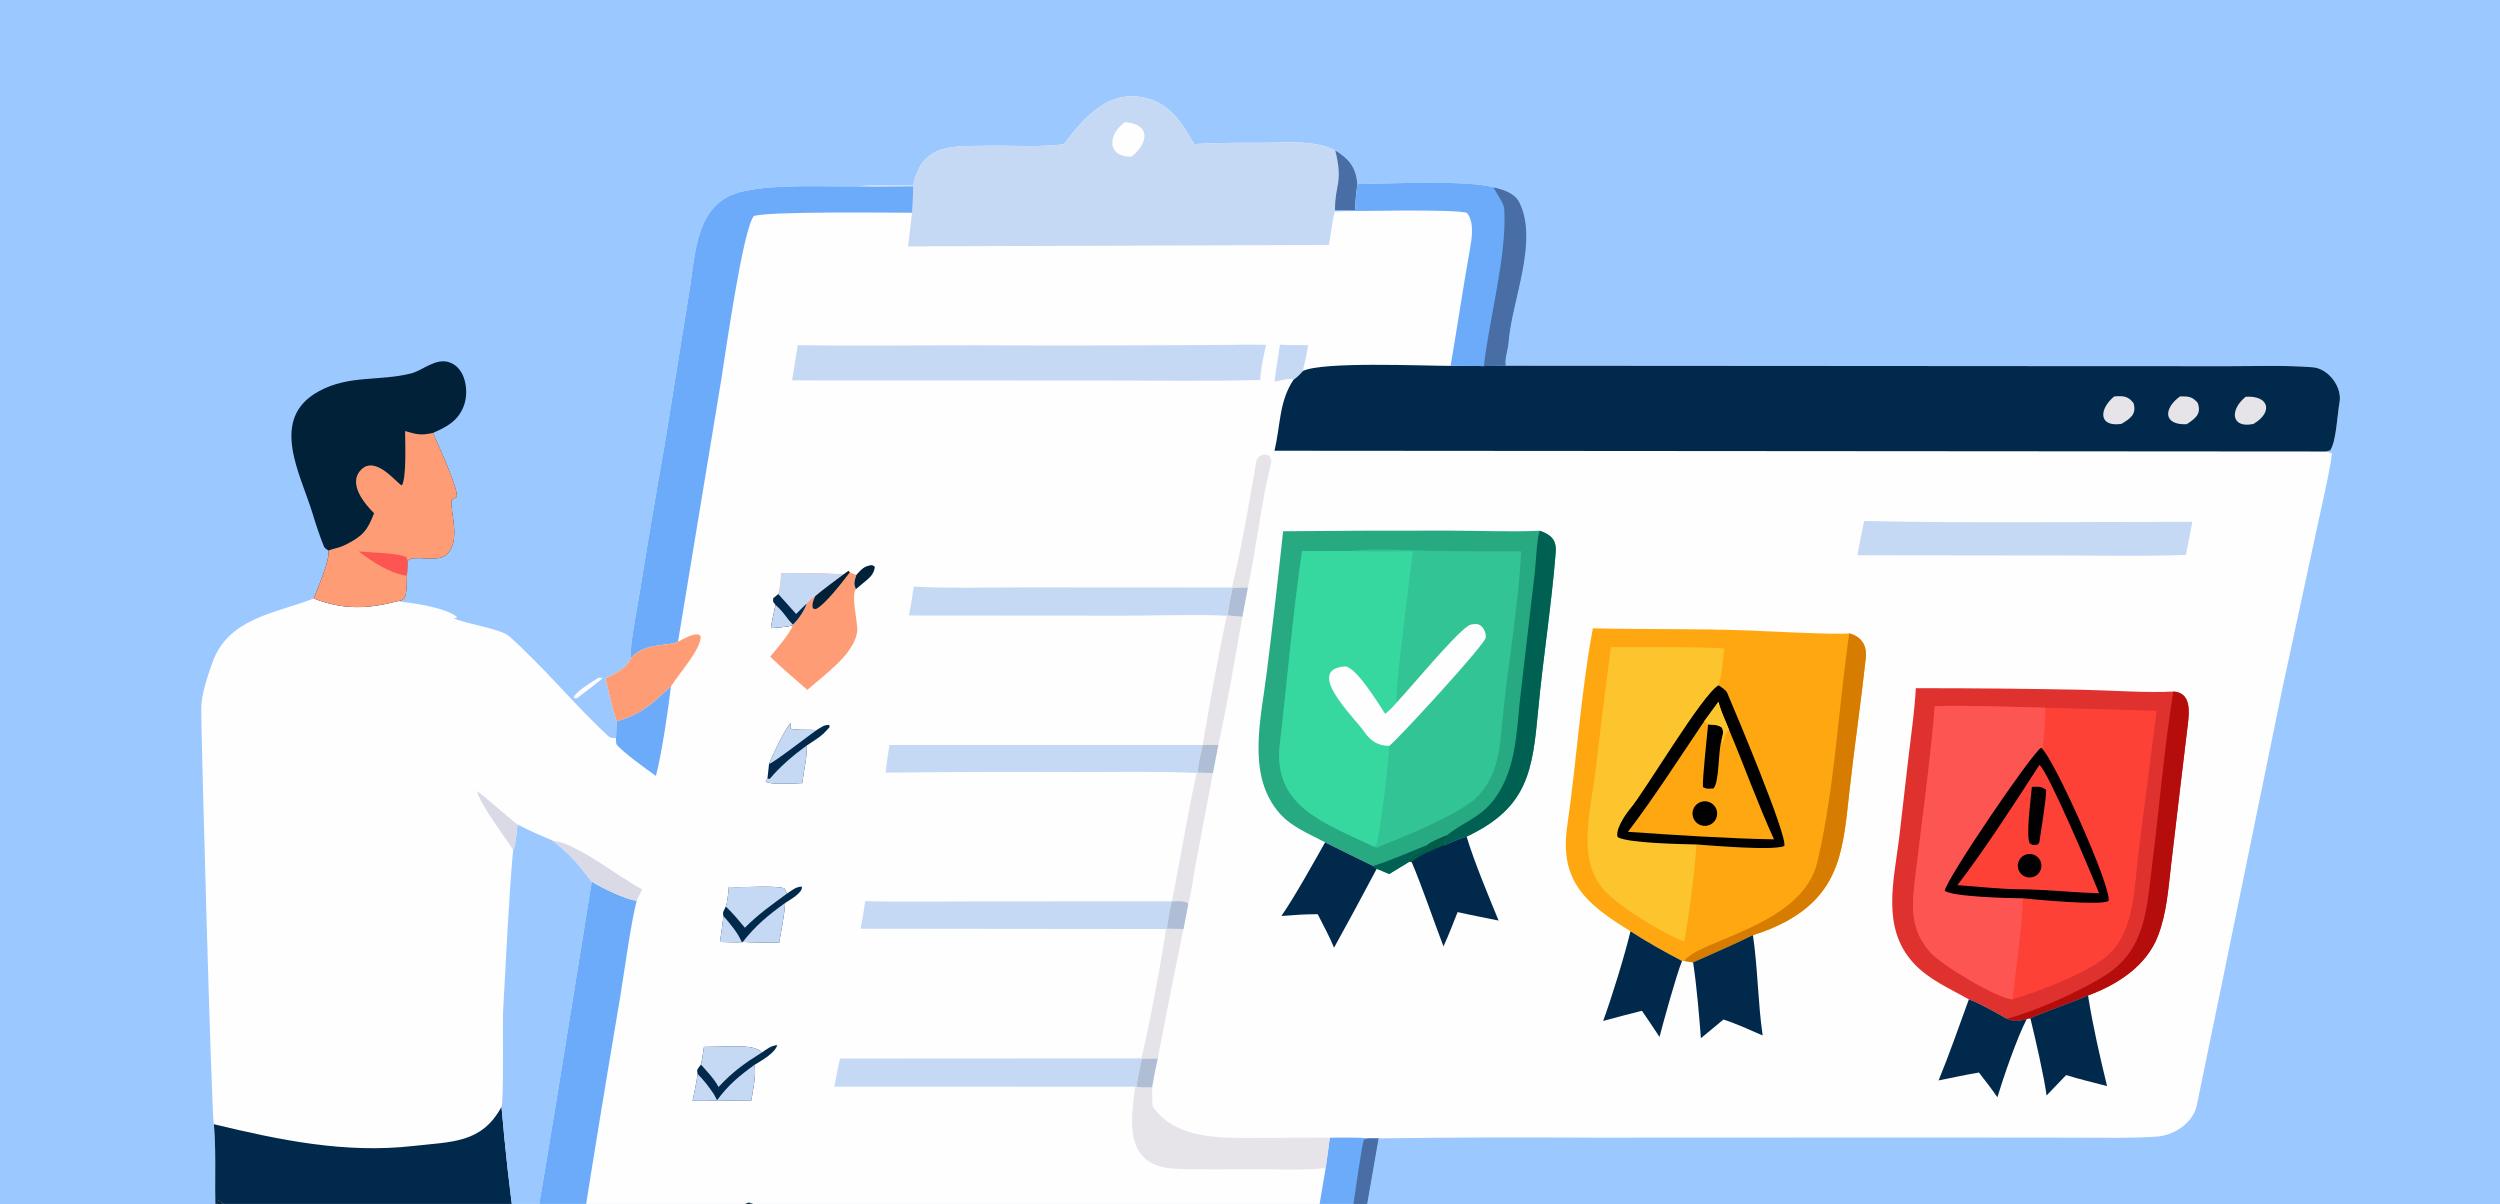<svg width="380" height="183" viewBox="0 0 380 183" fill="none" xmlns="http://www.w3.org/2000/svg">
<rect x="0" y="0" width="380" height="183" fill="#333333" stroke="none"/>
<g clip-path="url(#clip0_5486_36119)">
<rect width="380" height="183" fill="#B6D0DB"/>
<g clip-path="url(#clip1_5486_36119)">
<path d="M-43 0H412V342H-43V0Z" fill="#9AC8FF"/>
<path d="M161.71 21.922C164.767 17.924 168.412 13.493 174.196 14.904C177.937 15.816 179.706 18.8 181.52 21.901C184.833 21.686 188.413 21.706 191.743 21.708C195.489 21.71 199.532 21.197 202.965 22.85C205.116 24.232 206.064 25.349 206.338 27.981C210.754 27.928 223.304 27.332 226.985 28.482C228.392 28.801 230.223 29.306 230.96 30.813C233.869 36.76 229.779 45.68 229.296 52.063C229.217 53.1 228.625 54.85 228.891 55.594L313.833 55.651L338.729 55.66C342.938 55.661 347.428 55.495 351.545 55.824C353.937 56.015 356.064 58.864 355.604 61.205C355.281 62.868 355.133 67.088 354.194 68.459L353.548 68.63L354.451 68.912C354.319 70.855 352.749 77.575 352.278 79.815L346.949 104.523L337.645 149.919C336.389 155.928 335.159 161.965 333.921 167.981C333.369 170.659 330.507 172.572 327.852 172.762C323.936 173.041 319.825 172.924 315.861 172.923L293.244 172.901L242.03 172.923C231.201 172.855 220.372 172.891 209.543 173.031L202.794 211.79C202.188 215.318 201.451 219.11 200.98 222.633C199.932 230.455 197.573 239.26 188.432 240.579C187.27 240.787 183.638 240.714 182.223 240.715L169.732 240.735C161.077 240.808 85.899 241.231 85.066 241.649L84.886 241.963C84.961 245.471 84.757 249.389 84.561 252.927C83.466 272.673 83.812 292.49 81.974 312.182C81.822 313.81 81.413 317.608 81.632 319.056C77.442 320.287 74.019 319.597 69.725 319.862C69.143 319.898 69.165 319.992 68.819 320.341C67.609 303.734 66.483 287.122 65.443 270.504L64.51 255.243C64.404 253.513 64.145 247.595 63.843 246.264C63.173 243.321 61.836 238.279 60.916 235.38C59.835 231.972 58.131 224.262 56.863 221.455L56.54 221.555C56.484 221.283 56.502 220.933 56.497 220.654C56.448 217.897 48.72 193.28 47.199 189.886C42.412 187.074 37.734 185.682 33.131 182.428C33.106 183.83 33.083 185.025 32.948 186.418C32.434 181.841 32.982 175.934 32.499 170.879C32.193 170.151 30.611 113.438 30.586 107.625C30.577 105.61 31.623 102.577 32.282 100.727C34.684 93.98 41.648 93.281 47.492 91.043C47.554 91.015 47.617 90.988 47.679 90.961C52.142 92.725 55.857 92.575 60.478 91.375C62.932 91.691 67.637 92.308 69.494 93.799C69.186 94.007 69.34 93.919 68.9 93.947C70.767 94.853 76.096 95.55 77.392 96.706C82.677 101.419 87.281 107.086 92.474 111.914C92.704 112.129 93.142 112.183 93.443 112.218L93.635 112.14C93.696 111.372 93.702 110.433 93.728 109.648C93.154 107.946 92.477 104.918 92.028 103.12C93.395 102.421 95.261 101.573 95.841 100.139C95.762 97.745 96.808 92.729 97.213 90.218C98.433 82.612 99.714 75.016 101.057 67.431L104.736 44.592C105.738 38.66 105.596 30.593 113.059 29.057C118.348 27.969 124.755 28.391 130.25 28.337C131.969 28.09 136.864 28.148 138.827 28.134C140.138 21.589 145.085 22.252 150.427 22.156C153.925 22.092 157.945 22.392 161.38 21.964L161.71 21.922Z" fill="#FEFEFE"/>
<path d="M76.228 168.223C76.781 174.567 77.425 180.648 78.34 186.958C78.774 189.948 78.981 193.204 79.5 196.16L81.531 213.716C81.872 216.76 82.179 220.8 82.679 223.725C83.082 227.481 83.542 231.232 84.059 234.974C84.273 236.603 84.518 240.681 84.888 241.963C84.962 245.471 84.759 249.389 84.562 252.927C83.467 272.674 83.814 292.49 81.975 312.182C81.823 313.81 81.414 317.608 81.634 319.057C77.444 320.287 74.021 319.597 69.727 319.862C69.144 319.898 69.167 319.992 68.82 320.341C67.61 303.735 66.484 287.122 65.444 270.504L64.511 255.243C64.405 253.513 64.147 247.595 63.844 246.265C63.175 243.321 61.837 238.279 60.918 235.38C59.837 231.972 58.133 224.262 56.864 221.456L56.541 221.555C56.485 221.283 56.504 220.933 56.498 220.654C56.449 217.897 48.721 193.28 47.201 189.887C42.413 187.074 37.735 185.682 33.133 182.428C33.107 183.83 33.084 185.025 32.95 186.418C32.435 181.841 32.983 175.934 32.5 170.879C42.576 173.3 52.465 175.375 62.893 174.18C68.58 173.528 73.243 173.825 76.228 168.223Z" fill="#01294B"/>
<path d="M228.89 55.594L313.832 55.651L338.728 55.66C342.937 55.661 347.427 55.495 351.545 55.824C353.936 56.015 356.063 58.864 355.604 61.205C355.28 62.868 355.132 67.088 354.193 68.459L353.547 68.63L193.715 68.512C194.651 64.681 194.388 61.002 196.646 57.675C197.287 57.188 197.462 56.998 198.015 56.402C200.976 54.924 216.103 55.608 220.49 55.614L225.552 55.64L228.89 55.594Z" fill="#01294B"/>
<path d="M321.346 60.264C322.667 60.149 323.491 60.172 324.304 61.289C324.796 62.997 323.761 63.645 322.469 64.427C318.977 64.956 318.992 62.238 321.346 60.264Z" fill="#E6E4E9"/>
<path d="M341.346 60.306C344.883 60.087 345.578 62.627 342.535 64.435C339.18 65.171 338.817 62.362 341.346 60.306Z" fill="#E6E4E9"/>
<path d="M331.367 60.249C332.634 60.245 333.163 60.239 334.03 61.201C334.706 62.923 333.657 63.621 332.383 64.481C328.767 64.635 328.842 62.076 331.367 60.249Z" fill="#E6E4E9"/>
<path d="M202.137 172.926C204.08 172.914 206.052 172.862 207.986 173.028L209.544 173.031L202.795 211.791C202.188 215.319 201.452 219.11 200.98 222.633C199.932 230.455 197.574 239.26 188.433 240.579C187.27 240.787 183.639 240.714 182.224 240.715L169.733 240.735C161.078 240.808 85.9 241.231 85.067 241.649L84.887 241.963C84.517 240.681 84.273 236.603 84.059 234.974L190.173 233.806C193.497 231.735 193.179 229.014 193.748 225.5C196.336 209.521 198.775 193.505 201.504 177.548L202.137 172.926Z" fill="#6BABF9"/>
<path d="M207.986 173.028L209.544 173.031L202.795 211.79C202.189 215.318 201.453 219.11 200.981 222.633C199.933 230.455 197.574 239.26 188.434 240.579C196.224 235.416 197.761 231.732 199.131 222.762C199.849 218.058 200.79 213 201.565 208.269C202.877 200.049 204.234 191.837 205.635 183.633C205.895 182.042 206.95 174.132 207.319 173.23L207.986 173.028Z" fill="#486EA5"/>
<path d="M161.709 21.922C164.766 17.924 168.412 13.493 174.196 14.904C177.937 15.816 179.706 18.8 181.52 21.901C184.833 21.686 188.413 21.706 191.742 21.708C195.489 21.71 199.531 21.197 202.965 22.85C205.115 24.232 206.063 25.349 206.337 27.981C206.107 29.505 206.027 30.451 205.969 31.993L202.923 31.938L202.902 32.114C202.397 33.87 202.357 35.504 201.99 37.23L138.026 37.449C138.238 35.746 138.44 34.041 138.631 32.335C138.754 31.324 138.768 29.401 138.81 28.318C135.955 28.362 133.104 28.429 130.25 28.337C131.969 28.09 136.863 28.148 138.826 28.134C140.138 21.589 145.085 22.252 150.426 22.156C153.924 22.092 157.945 22.392 161.379 21.964L161.709 21.922Z" fill="#C5D8F4"/>
<path d="M202.922 31.938C202.9 27.963 204.199 27.899 202.963 22.85C205.114 24.232 206.062 25.349 206.336 27.981C206.106 29.505 206.026 30.451 205.967 31.993L202.922 31.938Z" fill="#486EA5"/>
<path d="M170.973 18.572C174.939 18.845 174.614 21.655 172.018 23.805C168.43 23.975 168.161 20.632 170.973 18.572Z" fill="#FEFEFE"/>
<path d="M130.25 28.337C133.104 28.43 135.955 28.362 138.81 28.318C138.768 29.402 138.754 31.324 138.631 32.336C135.084 32.346 116.593 32.089 114.568 32.851C112.891 34.969 110.24 53.935 109.625 57.749L103.059 97.538C101.7 98.293 97.776 97.595 95.84 100.139C95.761 97.745 96.808 92.73 97.213 90.218C98.432 82.612 99.714 75.016 101.057 67.431L104.736 44.592C105.737 38.66 105.595 30.594 113.059 29.058C118.347 27.969 124.755 28.391 130.25 28.337Z" fill="#6BABF9"/>
<path d="M78.659 125.323C80.468 126.268 82.166 126.99 84.038 127.798C86.826 129.999 87.767 131.22 89.948 134.003C88.887 140.487 80.225 195.272 79.499 196.16C78.979 193.204 78.772 189.948 78.338 186.957C77.424 180.648 76.779 174.567 76.227 168.223C76.586 167.827 76.393 154.995 76.472 153.653C76.95 145.533 77.269 137.279 77.995 129.189C78.399 128.463 78.553 126.275 78.659 125.323Z" fill="#9AC8FF"/>
<path d="M89.949 134.003C91.325 134.897 95.265 136.793 96.798 136.913C96.022 139.398 94.779 148.491 94.265 151.558C92.281 163.259 90.362 174.972 88.507 186.694L84.428 211.66C84.03 214.088 82.619 221.674 82.679 223.725C82.179 220.8 81.872 216.76 81.531 213.715L79.5 196.159C80.226 195.271 88.888 140.487 89.949 134.003Z" fill="#6BABF9"/>
<path d="M206.338 27.981C210.755 27.928 223.304 27.332 226.985 28.482C228.392 28.801 230.223 29.306 230.96 30.813C233.869 36.76 229.779 45.68 229.296 52.063C229.218 53.1 228.625 54.85 228.892 55.594L225.553 55.64L220.491 55.614C221.51 49.708 222.38 43.767 223.432 37.863C223.733 36.174 224.125 33.809 222.988 32.374C221.683 31.748 205.759 32.097 202.902 32.114L202.924 31.938L205.969 31.993C206.028 30.451 206.108 29.505 206.338 27.981Z" fill="#6BABF9"/>
<path d="M226.987 28.482C228.393 28.801 230.224 29.306 230.961 30.813C233.871 36.76 229.781 45.68 229.298 52.063C229.219 53.1 228.627 54.85 228.893 55.594L225.555 55.64C226.302 48.684 229.084 38.812 228.645 31.728C228.597 30.959 227.437 29.315 226.987 28.482Z" fill="#486EA5"/>
<path d="M138.893 89.16C143.443 89.458 150.672 89.283 155.349 89.285L187.243 89.305L187.34 89.341C187.185 90.101 186.618 92.854 186.596 93.544L186.445 93.601C183.171 93.346 174.879 93.585 171.268 93.581L138.156 93.555C138.465 92.097 138.67 90.633 138.893 89.16Z" fill="#C5D8F4"/>
<path d="M131.511 136.969C136.89 137.131 142.76 137.016 148.178 137.014L178.138 136.998C178.863 136.987 179.965 136.862 180.526 137.218L180.626 137.352L179.882 141.21L177.377 141.167L177.216 141.213L130.809 141.161C131.09 139.772 131.324 138.374 131.511 136.969Z" fill="#C5D8F4"/>
<path d="M178.136 136.998C178.861 136.987 179.962 136.862 180.524 137.218L180.623 137.352L179.879 141.21L177.375 141.167C177.599 139.692 177.788 138.459 178.136 136.998Z" fill="#AFBED4"/>
<path d="M135.204 113.24L182.806 113.236C182.518 114.461 182.117 116.189 182.005 117.445L181.864 117.488C176.215 117.212 169.471 117.359 163.747 117.354C154.037 117.306 144.327 117.334 134.617 117.44C134.725 116.092 134.994 114.589 135.204 113.24Z" fill="#C5D8F4"/>
<path d="M173.438 160.871L173.545 160.929C173.243 162.34 172.967 163.756 172.718 165.177L172.544 165.183L126.809 165.171C127.079 163.742 127.37 162.318 127.682 160.898L173.438 160.871Z" fill="#C5D8F4"/>
<path d="M172.72 165.177C173.708 165.331 174.15 165.308 175.124 165.282C175.137 166.198 175.126 167.24 175.187 168.143C178.694 173.291 185.75 172.974 191.226 172.949L202.137 172.926L201.504 177.548C198.504 177.925 193.436 177.688 190.286 177.743C186.415 177.709 182.541 177.828 178.676 177.652C170.921 177.299 171.798 170.757 172.546 165.183L172.72 165.177Z" fill="#E6E4E9"/>
<path d="M103.058 97.538C104.041 97.047 104.997 96.431 106.055 96.411L106.486 96.649C106.719 98.511 103.189 102.39 101.98 104.35C99.102 106.965 97.542 108.563 93.727 109.648C93.153 107.946 92.476 104.918 92.027 103.12C93.394 102.421 95.26 101.573 95.84 100.139C97.776 97.595 101.699 98.293 103.058 97.538Z" fill="#FE9D75"/>
<path d="M93.728 109.648C97.543 108.563 99.103 106.966 101.981 104.35C101.625 107.498 100.538 114.887 99.699 117.947C98.288 116.91 94.662 114.366 93.688 113.113C93.65 112.732 93.614 112.527 93.635 112.14C93.696 111.372 93.701 110.433 93.728 109.648Z" fill="#6BABF9"/>
<path d="M186.447 93.601L186.598 93.544L188.842 93.757C187.752 100.016 186.548 106.991 185.194 113.218L182.809 113.236C183.896 106.668 185.109 100.122 186.447 93.601Z" fill="#E6E4E9"/>
<path d="M182.007 117.445L184.367 117.501L181.721 131.48C181.534 132.511 180.913 136.729 180.624 137.352L180.525 137.217C179.963 136.861 178.862 136.987 178.137 136.998C179.384 130.56 180.521 123.866 181.866 117.488L182.007 117.445Z" fill="#E6E4E9"/>
<path d="M177.375 141.167L179.879 141.21C178.527 147.761 177.228 154.322 175.982 160.894L173.545 160.929L173.438 160.871C174.078 159.332 177.071 143.213 177.213 141.213L177.375 141.167Z" fill="#E6E4E9"/>
<path d="M187.242 89.306C188.397 84.962 190.149 74.942 191.008 69.853C191.008 69.853 191.421 69.371 191.469 69.315C192.318 69.025 191.986 69.02 192.824 69.189C193.154 69.626 193.344 69.83 193.188 70.456C191.655 76.591 191.004 83.145 189.682 89.306C188.92 89.3 188.106 89.328 187.339 89.341L187.242 89.306Z" fill="#E6E4E9"/>
<path d="M84.039 127.798C87.571 128.063 94.016 133.336 97.61 135.179C97.395 135.628 96.951 136.481 96.798 136.913C95.265 136.793 91.325 134.897 89.949 134.003C87.769 131.22 86.827 129.999 84.039 127.798Z" fill="#D9DAE5"/>
<path d="M194.556 52.391C195.913 52.47 197.458 52.447 198.832 52.458C198.612 53.922 198.374 54.96 198.016 56.402C197.463 56.998 197.289 57.188 196.647 57.675C196.036 57.448 194.442 57.865 193.719 58.004C193.938 56.217 194.3 54.215 194.556 52.391Z" fill="#C5D8F4"/>
<path d="M77.993 129.189C76.616 127.024 73.013 122.335 72.5 120.232C73.93 121.266 76.878 123.948 78.657 125.323C78.551 126.275 78.397 128.463 77.993 129.189Z" fill="#D9DAE5"/>
<path d="M182.808 113.236L185.194 113.218L184.368 117.501L182.008 117.445C182.119 116.189 182.521 114.461 182.808 113.236Z" fill="#AFBED4"/>
<path d="M173.546 160.929L175.983 160.894C175.653 162.348 175.366 163.811 175.123 165.282C174.149 165.308 173.707 165.331 172.719 165.177C172.968 163.756 173.243 162.34 173.546 160.929Z" fill="#AFBED4"/>
<path d="M187.342 89.341C188.109 89.328 188.923 89.3 189.685 89.306C189.396 90.789 189.114 92.272 188.841 93.757L186.598 93.544C186.62 92.854 187.187 90.102 187.342 89.341Z" fill="#AFBED4"/>
<path d="M195.032 80.751C203.424 80.667 211.816 80.634 220.209 80.653C224.539 80.664 229.826 80.869 234.054 80.675C235.75 81.273 236.619 82.063 236.468 83.974C235.843 91.893 234.558 99.909 233.817 107.8C232.938 117.161 232.298 122.745 222.924 127.17C221.782 127.495 220.595 128.029 219.491 128.492C219.615 127.561 219.448 127.871 220.037 127.213L219.997 126.917C219.312 127.211 217.38 127.982 216.961 128.427C216.159 130.032 214.712 129.312 214.22 130.989L211.151 132.857C210.637 132.639 209.749 132.228 209.253 132.067L208.714 131.628C206.273 130.448 203.839 129.251 201.413 128.038C198.839 126.644 196.085 125.644 194.157 123.225C189.526 117.418 191.702 109.112 192.543 102.226C193.44 95.076 194.27 87.918 195.032 80.751Z" fill="#27AA82"/>
<path d="M234.052 80.675C235.748 81.273 236.617 82.063 236.465 83.974C235.84 91.893 234.555 99.909 233.815 107.8C232.936 117.161 232.296 122.745 222.921 127.17C221.78 127.495 220.592 128.029 219.488 128.492C219.613 127.561 219.445 127.871 220.034 127.213L219.995 126.917C222.603 124.804 225.288 124.258 227.495 120.965C230.547 116.413 230.497 110.993 231.109 105.723L233.305 86.858C233.449 85.583 233.623 81.538 234.052 80.675Z" fill="#006152"/>
<path d="M208.715 131.628C211.157 130.88 214.523 129.41 216.962 128.427C216.159 130.032 214.713 129.312 214.22 130.989L211.151 132.857C210.638 132.639 209.75 132.228 209.254 132.067L208.715 131.628Z" fill="#006152"/>
<path d="M205.289 83.755C208.922 83.32 213.689 83.645 217.382 83.734C221.993 83.805 226.604 83.827 231.215 83.802C230.783 92.586 229.077 101.589 228.287 110.367C227.895 114.732 227.417 118.546 223.975 121.667C220.028 124.559 213.852 126.98 209.206 128.865L208.798 128.69C201.647 125.142 193.392 122.797 194.542 113.047C195.686 103.336 196.494 93.432 197.919 83.758L205.289 83.755Z" fill="#32C494"/>
<path d="M197.919 83.759L205.289 83.755C208.295 83.919 211.73 83.826 214.771 83.808C214.43 86.727 211.879 105.789 212.31 106.765C211.62 107.554 211.376 107.824 210.55 108.5C209.626 107.105 206.036 101.138 204.351 101.293C198.186 101.86 206.04 109.237 207.375 111.244C208.314 112.608 209.407 113.366 211.165 113.379C211.096 115.46 209.792 127.25 209.142 128.515L208.798 128.69C201.647 125.143 193.392 122.798 194.542 113.047C195.686 103.337 196.494 93.433 197.919 83.759Z" fill="#37D89F"/>
<path d="M212.307 106.765C214.791 104.117 220.839 96.743 223.155 95.131C223.503 94.889 223.927 94.869 224.336 94.85C224.656 94.836 225.043 95.032 225.263 95.267C225.657 95.689 225.895 96.353 225.828 96.93C225.709 97.962 212.827 112.031 211.162 113.379C209.405 113.366 208.312 112.608 207.372 111.244C206.037 109.237 198.183 101.86 204.348 101.293C206.034 101.138 209.623 107.105 210.548 108.5C211.373 107.824 211.618 107.554 212.307 106.765Z" fill="#FEFEFE"/>
<path d="M291.202 104.605C299.729 104.599 308.256 104.681 316.781 104.851C320.583 104.928 326.714 105.347 330.346 105.113C333.068 105.266 332.783 108.182 332.548 110.088C331.685 117.173 330.857 124.257 330.019 131.345C329.583 135.031 329.348 138.798 327.998 142.287C326.228 146.862 321.823 149.666 317.38 151.316C315.599 152.114 309.445 154.3 308.616 154.774L308.069 154.879C306.785 155.235 306.255 155.305 305.018 154.841C303.676 154.076 300.636 152.342 299.262 151.908C296.308 150.211 293.19 148.935 290.841 146.368C285.957 141.028 287.859 133.941 288.659 127.473L290.141 114.671C290.519 111.472 291.054 107.79 291.202 104.605Z" fill="#DF312E"/>
<path d="M330.348 105.113C333.069 105.267 332.785 108.182 332.55 110.088C331.686 117.173 330.859 124.257 330.02 131.345C329.584 135.031 329.35 138.798 327.999 142.287C326.23 146.862 321.825 149.667 317.381 151.316C315.601 152.114 309.447 154.3 308.617 154.775L308.071 154.879C306.787 155.235 306.257 155.305 305.02 154.841C309.183 153.842 316.518 150.503 320.108 148.188C326.184 144.272 326.304 137.975 327.109 131.608C328.21 122.899 328.936 113.792 330.348 105.113Z" fill="#B40D0C"/>
<path d="M294.079 107.327C299.454 107.201 305.476 107.445 310.88 107.57L327.813 108.042L325.05 129.623C324.347 135.108 324.51 142.336 319.599 145.85C316.106 148.35 310.094 150.595 305.924 151.907C303.705 151.832 295.077 146.681 293.363 144.721C290.251 141.164 290.608 137.631 291.12 133.309C292.142 124.671 293.39 115.981 294.079 107.327Z" fill="#FE4137"/>
<path d="M294.079 107.327C299.454 107.201 305.476 107.445 310.88 107.57C310.945 109.014 310.705 112.119 310.501 113.615L310.25 113.656C308.78 114.551 295.963 133.441 295.602 135.383C296.625 136.322 305.657 136.534 307.494 136.542C307.381 140.588 306.387 147.53 305.924 151.907C303.705 151.832 295.077 146.681 293.363 144.721C290.251 141.164 290.608 137.631 291.12 133.309C292.142 124.671 293.39 115.981 294.079 107.327Z" fill="#FD5551"/>
<path d="M310.25 113.656C311.998 114.863 320.913 134.677 320.514 136.925C319.493 137.714 309.385 136.73 307.494 136.542C305.657 136.534 296.625 136.322 295.602 135.383C295.963 133.441 308.78 114.551 310.25 113.656Z" fill="black"/>
<path d="M309.983 116.282C311.25 117.049 318.08 133.293 319.066 135.77C314.988 135.667 310.966 135.189 306.861 135.166C304.238 135.154 300.236 134.735 297.523 134.538C301.254 129.768 306.634 121.491 309.983 116.282Z" fill="#FE4137"/>
<path d="M308.844 119.612C309.827 119.569 310.28 119.48 311.013 120.082C311.042 121.44 310.206 126.468 309.97 128.078L309.697 128.387C308.848 128.459 309.134 128.555 308.496 128.15C307.941 126.806 308.683 121.426 308.844 119.612Z" fill="black"/>
<path d="M307.624 130.029C308.196 129.711 308.895 129.729 309.45 130.075C310.005 130.421 310.326 131.041 310.29 131.693C310.253 132.345 309.864 132.925 309.274 133.207C308.399 133.626 307.35 133.275 306.905 132.416C306.459 131.557 306.777 130.5 307.624 130.029Z" fill="black"/>
<path d="M242.113 95.504C249.975 95.692 257.929 95.536 265.841 95.832C268.264 95.923 279.368 96.52 281.085 96.268C282.998 96.792 283.803 98.137 283.595 100.063C282.862 106.827 281.845 113.621 281.1 120.384C280.17 128.824 279.802 135.49 271.54 140.03C269.917 140.901 268.21 141.607 266.445 142.136C263.381 143.655 260.444 144.884 257.348 146.285L256.002 146.071L255.67 146.064C253.207 144.784 250.107 143.049 247.831 141.553C241.262 137.512 236.985 134.064 238.209 125.614C239.641 115.733 240.294 105.279 242.113 95.504Z" fill="#FEA711"/>
<path d="M281.083 96.268C282.997 96.792 283.801 98.137 283.593 100.063C282.861 106.827 281.843 113.621 281.098 120.384C280.168 128.824 279.8 135.49 271.538 140.03C269.915 140.901 268.208 141.607 266.443 142.136C263.379 143.655 260.443 144.884 257.347 146.285L256 146.071C258.282 142.78 273.99 140.806 276.258 130.965C278.928 119.383 279.403 107.941 281.083 96.268Z" fill="#D67C00"/>
<path d="M244.861 98.368C250.355 98.387 256.633 98.272 262.061 98.564C261.853 100.62 261.808 102.166 261.227 104.167C261.585 104.395 262.363 104.911 262.511 105.258C263.624 107.846 271.76 127.13 271.214 128.599C269.414 129.334 260.391 128.533 257.845 128.362C257.751 131.321 256.591 140.249 255.983 143.145C252.625 141.763 245.682 137.669 243.431 134.835C239.797 130.259 241.773 123.094 242.462 117.594C243.21 111.179 244.01 104.77 244.861 98.368Z" fill="#FCC52E"/>
<path d="M261.226 104.167C261.585 104.395 262.362 104.911 262.511 105.257C263.624 107.846 271.759 127.13 271.214 128.599C269.413 129.334 260.39 128.532 257.844 128.362C255.518 128.295 247.512 128.17 245.903 127.257C245.437 126.221 247.053 123.804 247.73 123.007C250.064 120.258 258.791 105.459 261.226 104.167Z" fill="black"/>
<path d="M261.204 106.681C261.633 108.31 262.228 109.428 262.832 110.971C265.214 116.609 267.091 121.965 269.65 127.582C263.125 127.48 254.015 126.907 247.453 126.434C251.347 121.342 255.407 115.003 259.035 109.64L261.204 106.681Z" fill="#FEA711"/>
<path d="M259.631 110.101C260.456 110.174 261.14 110.123 261.76 110.614C262.039 111.353 261.884 111.621 261.687 112.434C261.124 114.226 261.375 118.8 260.455 119.846C259.733 119.883 259.442 119.975 258.849 119.632C258.728 118.538 259.495 111.775 259.631 110.101Z" fill="black"/>
<path d="M261.204 106.681C261.633 108.31 262.228 109.428 262.832 110.971C262.16 111.555 262.131 112.014 261.885 112.882C261.673 112.591 261.728 112.745 261.688 112.434C261.884 111.621 262.039 111.353 261.76 110.614C261.14 110.123 260.456 110.174 259.631 110.101L259.035 109.64L261.204 106.681Z" fill="#FCC52E"/>
<path d="M258.911 121.808C259.587 121.727 260.253 122.019 260.652 122.57C261.05 123.12 261.118 123.843 260.83 124.458C260.541 125.073 259.94 125.483 259.261 125.53C258.247 125.6 257.361 124.85 257.266 123.84C257.171 122.829 257.901 121.928 258.911 121.808Z" fill="black"/>
<path d="M187.69 52.419C189.255 52.35 190.872 52.392 192.443 52.409C192.062 54.2 191.628 55.923 191.56 57.752C183.783 57.972 175.436 57.829 167.626 57.83L124.904 57.817L120.398 57.805L121.265 52.469C130.156 52.598 139.263 52.475 148.175 52.484C161.346 52.535 174.519 52.513 187.69 52.419Z" fill="#C5D8F4"/>
<path d="M283.355 79.186C299.693 79.557 316.815 79.302 333.237 79.318L332.259 84.346C326.478 84.568 319.956 84.443 314.138 84.437L282.344 84.398C282.566 82.868 283.045 80.747 283.355 79.186Z" fill="#C5D8F4"/>
<path d="M128.217 87.311L128.966 86.766L129.169 86.998L130.157 87.399C129.896 88.343 129.687 88.673 130.105 89.546C129.274 90.507 130.487 94.786 130.281 96.102C129.746 99.521 125.21 102.638 122.72 104.865C120.964 103.333 118.711 101.445 117.066 99.813C118.046 98.646 119.989 96.365 120.538 95.052C119.558 95.315 118.211 95.389 117.165 95.481C117.362 94.275 117.623 93.154 117.893 91.962C117.435 91.295 117.507 91.639 117.536 90.935L118.303 90.303C118.627 89.394 118.666 88.094 118.747 87.092C121.937 87.106 125.029 87.096 128.217 87.311Z" fill="#FE9D75"/>
<path d="M118.745 87.092C121.935 87.106 125.028 87.096 128.215 87.311C126.977 88.251 125.049 89.63 123.915 90.621C123.514 90.933 122.902 91.359 122.63 91.751C122.158 92.945 121.441 94.029 120.525 94.931L120.536 95.052C119.556 95.315 118.21 95.389 117.164 95.481C117.361 94.275 117.621 93.154 117.892 91.962C117.434 91.295 117.506 91.639 117.535 90.935L118.302 90.304C118.626 89.395 118.664 88.095 118.745 87.092Z" fill="#C5D8F4"/>
<path d="M118.302 90.303L121.017 93.327C121.485 92.857 122.138 92.158 122.63 91.75C122.158 92.945 121.441 94.029 120.525 94.931L120.536 95.051C119.556 95.314 118.21 95.389 117.164 95.481C117.361 94.275 117.621 93.154 117.892 91.962C117.434 91.295 117.506 91.639 117.535 90.935L118.302 90.303Z" fill="#01294B"/>
<path d="M117.892 91.962C119.215 93.092 119.608 94.085 120.525 94.931L120.536 95.051C119.556 95.314 118.21 95.389 117.164 95.481C117.361 94.275 117.621 93.154 117.892 91.962Z" fill="#C5D8F4"/>
<path d="M128.215 87.311L128.965 86.766L129.168 86.998C128.066 88.431 125.409 91.933 123.988 92.594L123.558 92.478C123.396 91.723 123.592 91.43 123.914 90.621C125.048 89.63 126.976 88.251 128.215 87.311Z" fill="#012138"/>
<path d="M216.96 128.427C217.38 127.982 219.311 127.211 219.997 126.917L220.036 127.213C219.447 127.871 219.614 127.561 219.49 128.492C220.594 128.029 221.782 127.495 222.923 127.17C224.147 131.181 226.177 135.985 227.785 139.925C225.755 139.497 223.557 139.097 221.558 138.639C220.889 140.302 220.161 142.249 219.406 143.852C217.887 139.876 216.19 134.821 214.578 131.04L214.219 130.99C214.712 129.312 216.158 130.032 216.96 128.427Z" fill="#01294B"/>
<path d="M216.96 128.427C217.38 127.982 219.311 127.211 219.997 126.917L220.036 127.213C219.447 127.871 219.614 127.561 219.49 128.492C217.98 129.1 215.736 129.95 214.578 131.04L214.219 130.99C214.712 129.312 216.158 130.032 216.96 128.427Z" fill="#005D48"/>
<path d="M257.348 146.285C260.444 144.884 263.38 143.655 266.444 142.136C267.188 147.139 267.199 152.448 267.926 157.392C266.054 156.585 263.883 155.577 261.964 154.967C260.83 155.924 259.688 156.872 258.537 157.809C258.294 154.597 257.856 149.435 257.348 146.285Z" fill="#01294B"/>
<path d="M201.413 128.038C203.839 129.251 206.273 130.448 208.714 131.628L209.253 132.067C207.131 136.083 204.971 140.078 202.774 144.053C202.19 142.563 201.036 140.435 200.29 138.957C198.308 138.962 196.735 139.074 194.766 139.232C196.691 136.489 199.72 131.04 201.413 128.038Z" fill="#01294B"/>
<path d="M308.617 154.774C309.447 154.3 315.6 152.114 317.381 151.316C318.15 156.142 319.132 160.356 320.272 165.087C318.351 164.58 315.911 164.003 314.055 163.41L311.079 166.514C310.739 163.815 309.321 157.638 308.617 154.774Z" fill="#01294B"/>
<path d="M247.832 141.553C250.108 143.049 253.208 144.784 255.671 146.064C254.819 148.118 252.847 155.309 252.244 157.616C251.406 156.296 250.454 154.94 249.574 153.639C247.601 154.132 245.635 154.648 243.676 155.187C244.956 151.73 246.991 145.113 247.832 141.553Z" fill="#01294B"/>
<path d="M299.265 151.908C300.639 152.342 303.68 154.076 305.021 154.841C306.258 155.305 306.789 155.234 308.073 154.879C306.591 157.692 304.524 163.739 303.599 166.787C302.757 165.528 301.726 164.236 300.799 163.025C298.818 163.352 296.649 163.828 294.664 164.227C296.267 160.331 297.814 155.889 299.265 151.908Z" fill="#01294B"/>
<path d="M119.624 135.822C120.401 135.309 120.978 134.79 121.875 134.762C122.095 135.682 120.034 136.788 119.344 137.248C119.209 139.248 118.786 141.313 118.433 143.294C116.785 143.265 114.49 143.286 112.899 143.167L112.754 143.215C111.835 143.272 110.388 143.198 109.426 143.178C109.647 141.845 109.803 140.571 109.965 139.229C109.794 138.608 109.985 138.561 110.322 137.79C110.559 137.382 110.719 135.42 110.79 134.811C112.979 134.962 117.728 134.53 119.234 135.032L119.624 135.822Z" fill="#01294B"/>
<path d="M110.789 134.811C112.977 134.962 117.727 134.53 119.232 135.032L119.622 135.822C117.32 137.522 115.238 138.973 113.221 141.017C112.233 139.83 111.449 138.862 110.32 137.79C110.558 137.382 110.718 135.419 110.789 134.811Z" fill="#C5D8F4"/>
<path d="M112.898 143.167C114.881 140.664 116.773 139.093 119.344 137.248C119.208 139.248 118.786 141.313 118.433 143.294C116.785 143.265 114.49 143.286 112.898 143.167Z" fill="#C5D8F4"/>
<path d="M109.965 139.229C110.957 140.387 112.172 141.784 112.754 143.215C111.835 143.272 110.388 143.198 109.426 143.178C109.647 141.845 109.803 140.571 109.965 139.229Z" fill="#C5D8F4"/>
<path d="M112.073 183.702C112.568 183.405 113.314 182.895 113.848 182.775L114.229 182.98L113.71 182.883C113.899 182.892 114.278 182.943 114.409 182.877C113.38 184.415 112.451 184.575 111.262 185.592C111.056 187.657 110.666 189.666 110.301 191.707C108.455 191.623 106.594 191.55 104.75 191.444L101.727 191.422C101.917 190.198 102.129 189.099 102.381 187.886C101.747 187.055 101.973 186.938 102.301 186.093C102.787 185.51 102.952 183.902 103.071 183.111C105.65 183.207 109.995 182.703 112.073 183.702Z" fill="#01294B"/>
<path d="M102.301 186.093C102.787 185.51 102.952 183.902 103.071 183.111C105.65 183.207 109.995 182.703 112.073 183.701C109.95 185.272 106.901 187.275 105.388 189.305C104.498 188.158 103.571 186.822 102.301 186.093Z" fill="#C5D8F4"/>
<path d="M115.843 159.953C116.633 159.419 117.188 158.936 118.145 158.857C117.793 160.095 115.756 161.196 114.636 161.891C115.052 162.987 114.405 165.937 114.201 167.257C112.484 167.28 110.701 167.337 108.992 167.241C108.327 167.361 106.069 167.318 105.27 167.319C105.571 165.915 105.843 164.664 106.04 163.235C105.899 162.44 105.929 162.71 106.537 161.808C106.694 161.315 106.91 159.719 107.003 159.125C107.896 159.118 108.788 159.103 109.681 159.081C111.479 159.053 114.611 158.76 115.843 159.953Z" fill="#01294B"/>
<path d="M107.005 159.125C107.897 159.118 108.79 159.103 109.683 159.081C111.481 159.053 114.613 158.76 115.845 159.953C113.211 161.597 111.391 162.878 109.219 165.223C108.568 163.99 107.474 162.863 106.539 161.808C106.696 161.315 106.912 159.719 107.005 159.125Z" fill="#C5D8F4"/>
<path d="M114.636 161.892C115.052 162.987 114.406 165.937 114.202 167.257C112.484 167.28 110.702 167.337 108.992 167.242C110.662 164.942 112.386 163.522 114.636 161.892Z" fill="#C5D8F4"/>
<path d="M106.04 163.235C107.158 164.4 107.583 164.979 108.513 166.316L108.992 167.241C108.327 167.361 106.069 167.318 105.27 167.319C105.571 165.915 105.843 164.664 106.04 163.235Z" fill="#C5D8F4"/>
<path d="M116.895 116.117C117.344 114.918 119.367 110.67 120.214 109.866L120.161 110.712C120.51 111.026 123.08 110.874 124.128 110.968C124.811 110.557 125.301 110.125 126.05 110.204L126.098 110.512C124.902 111.946 124.181 112.276 122.622 113.318C122.765 114.701 122.118 117.456 121.945 119.033C120.897 119.064 116.998 119.348 116.367 118.782L116.654 118.314L116.895 116.117Z" fill="#01294B"/>
<path d="M116.654 118.314L116.982 118.412C118.557 116.522 120.631 114.753 122.622 113.318C122.765 114.701 122.118 117.456 121.945 119.033C120.897 119.064 116.998 119.348 116.367 118.782L116.654 118.314Z" fill="#C5D8F4"/>
<path d="M116.895 116.117C117.344 114.918 119.367 110.67 120.214 109.866L120.16 110.712C120.509 111.026 123.079 110.874 124.127 110.968C122.949 111.782 117.467 116.048 116.895 116.117Z" fill="#C5D8F4"/>
<path d="M130.157 87.399C130.954 86.529 131.32 86.03 132.552 85.893L132.972 86.134C132.907 86.962 132.467 87.562 131.84 88.094L130.104 89.546C129.687 88.673 129.896 88.343 130.157 87.399Z" fill="#012138"/>
<path d="M33.132 182.428C37.734 185.682 42.413 187.074 47.2 189.887C48.721 193.28 56.448 217.897 56.498 220.654C56.503 220.933 56.484 221.283 56.54 221.555C56.631 223.628 55.443 231.155 55.083 233.535C54.352 237.535 54.291 242.074 53.442 246.024C48.164 270.583 42.883 295.092 35.571 319.128C37.159 320.597 37.446 320.902 39.351 321.917C42.593 323.645 47.156 322.907 49.81 325.246C51.032 326.323 50.842 327.899 50.806 329.368L22.098 329.379C22.354 324.046 24.016 315.402 24.759 309.547L29.579 271.724C30.847 262.47 32.277 252.785 33.319 243.518C33.611 237.824 33.331 232.09 33.3 226.388C33.251 217.015 33.093 207.64 33.017 198.267C32.984 194.341 32.864 190.339 32.949 186.418C33.083 185.025 33.106 183.83 33.132 182.428Z" fill="#012138"/>
<path d="M49.928 83.684C49.745 83.56 49.342 83.32 49.252 83.103C48.602 81.483 48.035 79.787 47.528 78.108C45.682 72.002 40.816 63.666 48.443 59.483C53.06 56.951 57.657 57.989 62.508 56.755C64.232 56.315 66.3 54.323 68.348 55.088C70.804 55.943 71.345 59.56 70.468 61.775C69.579 64.022 67.893 64.893 65.802 65.808C66.498 67.41 69.724 74.328 69.422 75.539L68.637 76.002C68.353 77.671 70.229 82.459 67.737 84.402C66.269 85.546 62.742 84.234 61.958 85.252L61.852 87.512C61.827 88.541 61.873 89.993 61.5 90.905C61.045 91.294 61.07 91.259 60.475 91.375C55.855 92.576 52.14 92.725 47.677 90.961C48.318 89.379 50.144 85.157 49.928 83.684Z" fill="#012138"/>
<path d="M61.578 65.518C63.401 66.051 63.922 66.205 65.805 65.808C66.501 67.41 69.727 74.328 69.425 75.539L68.64 76.002C68.356 77.671 70.232 82.459 67.74 84.402C66.272 85.546 62.745 84.234 61.961 85.252L61.855 87.512C61.83 88.541 61.876 89.993 61.503 90.905C61.048 91.294 61.073 91.259 60.478 91.375C55.858 92.576 52.143 92.725 47.68 90.961C48.321 89.379 50.147 85.157 49.931 83.684C50.533 83.407 51.501 83.302 52.425 82.847C55.099 81.528 55.843 80.673 56.86 78.011C55.539 76.689 52.795 73.581 54.865 71.421C57.15 69.036 60.496 73.731 61.103 73.775C61.81 72.413 61.574 67.388 61.578 65.518Z" fill="#FE9D75"/>
<path d="M54.52 83.823C56.145 83.984 60.657 84.045 61.809 84.7L61.959 85.252L61.853 87.512C59.247 87.182 56.567 85.351 54.52 83.823Z" fill="#FD5551"/>
<path d="M90.987 103.003L91.575 103.04C91.44 103.371 88.387 105.574 87.753 106.09C87.366 106.196 87.56 106.194 87.168 106.014C87.557 105.086 90.04 103.612 90.987 103.003Z" fill="#FEFEFE"/>
</g>
</g>
<defs>
<clipPath id="clip0_5486_36119">
<rect width="380" height="183" fill="white"/>
</clipPath>
<clipPath id="clip1_5486_36119">
<rect width="455" height="342" fill="white" transform="translate(-43)"/>
</clipPath>
</defs>
</svg>
